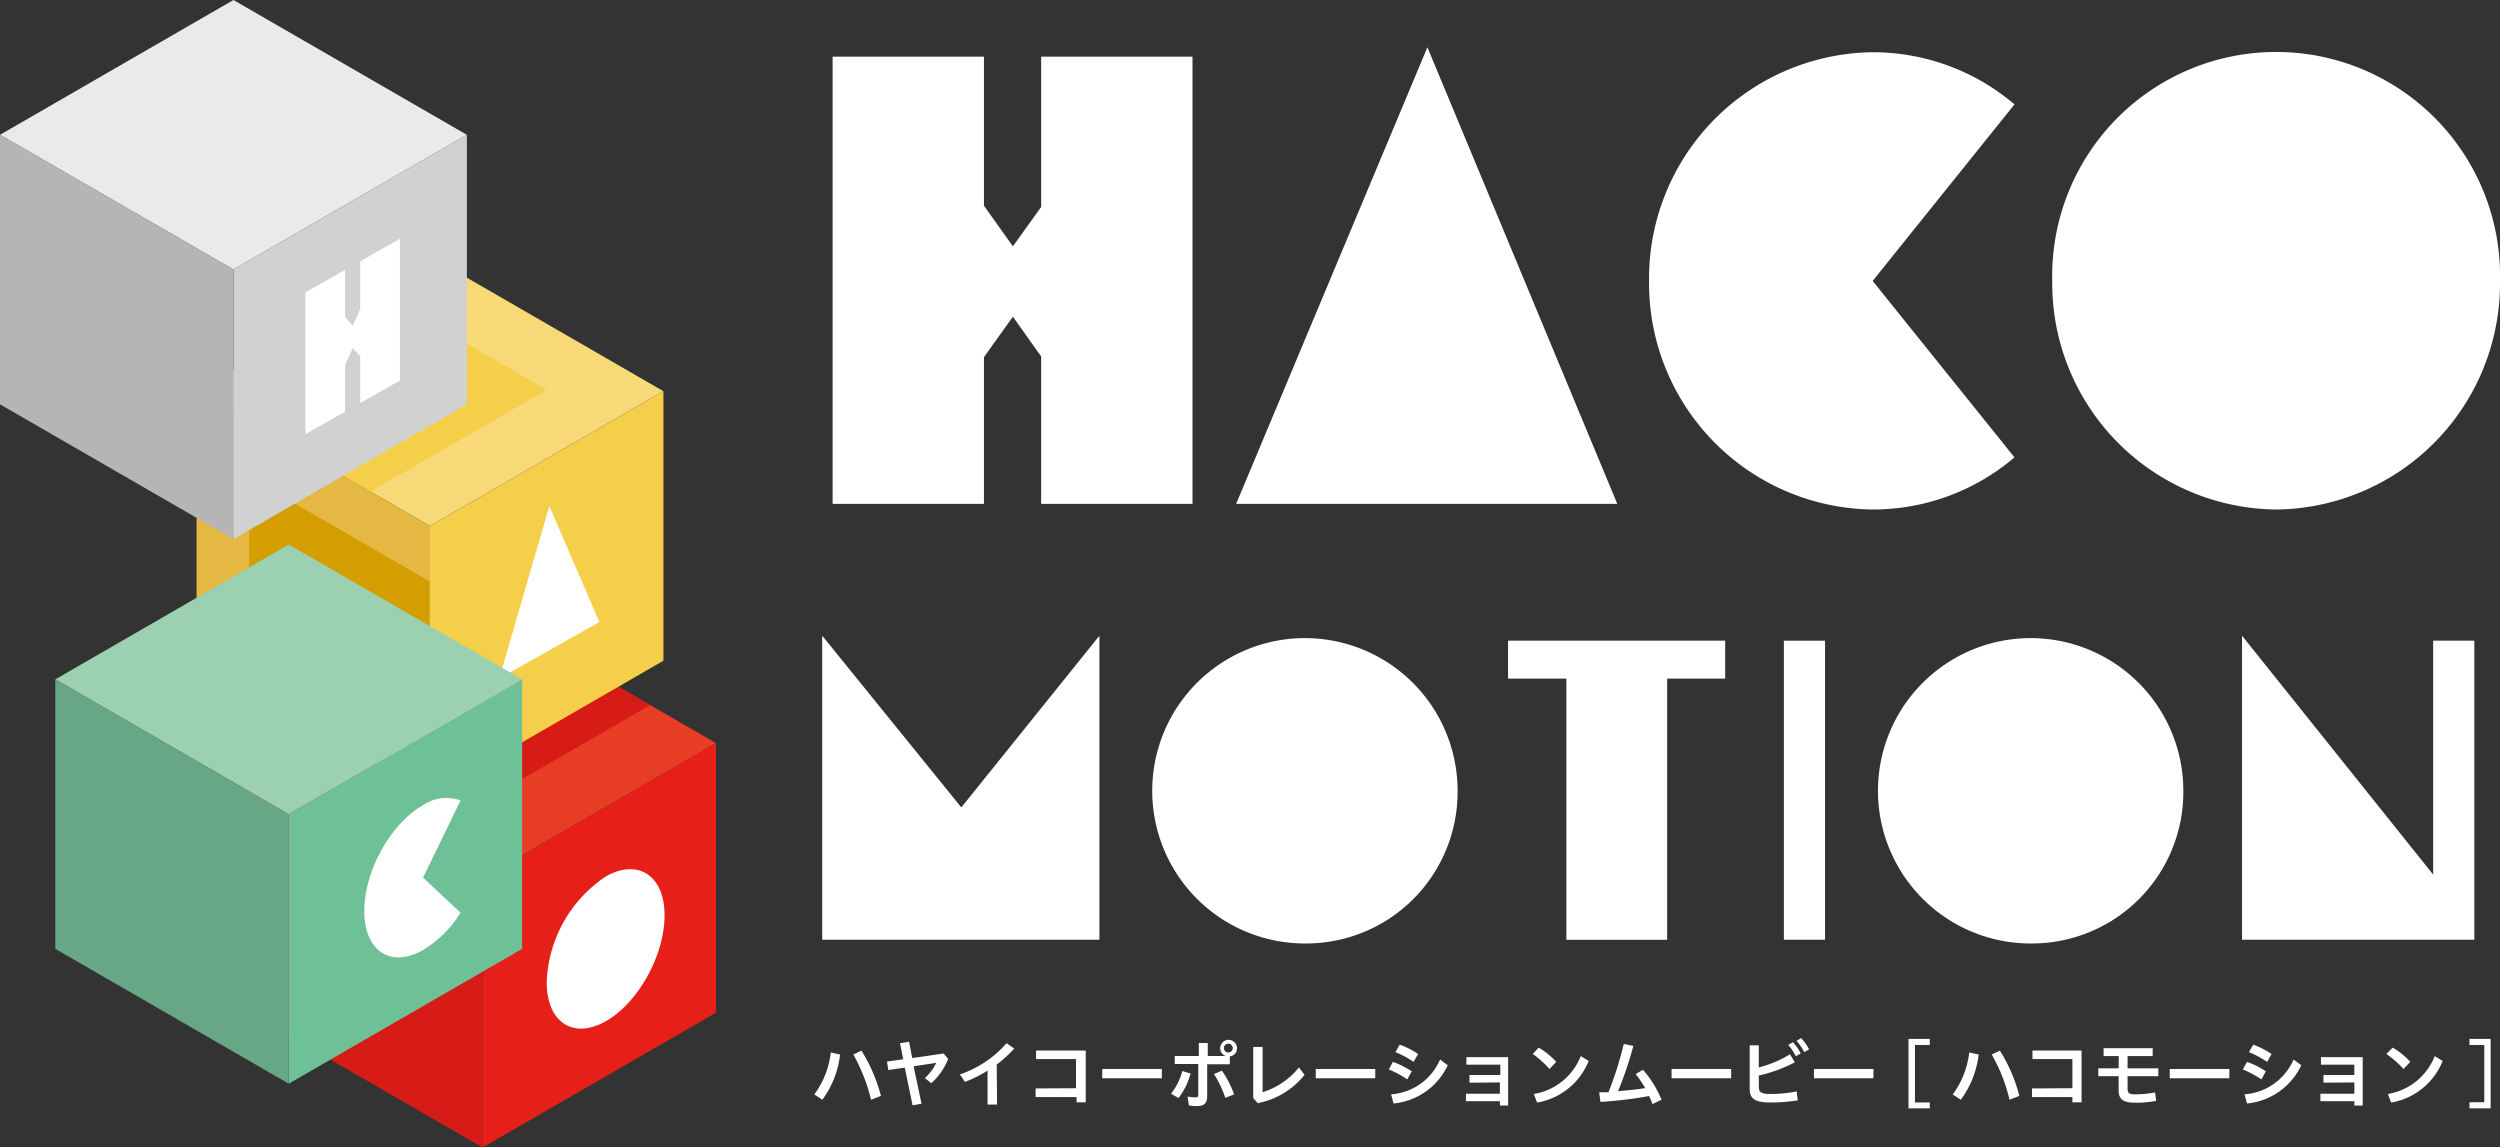 <svg id="レイヤー_1" data-name="レイヤー 1" xmlns="http://www.w3.org/2000/svg" viewBox="0 0 221.05 101.46"><rect x="0" y="0" width="221.05" height="101.46" fill="#333333" stroke="none"/><defs><style>.cls-1{fill:#fff;}.cls-2{fill:#e83d25;}.cls-3{fill:#d71b16;}.cls-4{fill:#e71f19;}.cls-5{fill:#f8d978;}.cls-6{fill:#f5cf4a;}.cls-7{fill:#e5b844;}.cls-8{fill:#d49e00;}.cls-9{fill:#9bd1b0;}.cls-10{fill:#6ec096;}.cls-11{fill:#67a785;}.cls-12{fill:#e9eaea;}.cls-13{fill:#d1d1d2;}.cls-14{fill:#b5b5b6;}</style></defs><path class="cls-1" d="M126.21,4.18,143,44.55h-33.7Z"/><path class="cls-1" d="M178.12,40.44a19.29,19.29,0,0,1-12.54,4.61,20,20,0,0,1-19.77-20.21A20,20,0,0,1,165.58,4.62a19.29,19.29,0,0,1,12.54,4.61L165.58,24.84Z"/><path class="cls-1" d="M201.28,45.05a20,20,0,0,1-19.82-20.21,19.8,19.8,0,1,1,39.59,0A20,20,0,0,1,201.28,45.05Z"/><path class="cls-1" d="M85,71.39,97.21,56.21V83.09H72.7V56.21Z"/><path class="cls-1" d="M115.66,83.42a13.5,13.5,0,1,1,13.22-13.51A13.39,13.39,0,0,1,115.66,83.42Z"/><path class="cls-1" d="M152.54,56.65V60h-5.13v23.1H138.5V60h-5.16V56.65Z"/><path class="cls-1" d="M161.37,83.09h-3.64V56.65h3.64Z"/><path class="cls-1" d="M179.83,83.42a13.5,13.5,0,1,1,13.22-13.51A13.39,13.39,0,0,1,179.83,83.42Z"/><path class="cls-1" d="M218.78,56.65V83.09H198.24V56.21l16.9,21.12V56.65Z"/><path class="cls-1" d="M72,96.77a7.71,7.71,0,0,0,1.46-3.71l.82.18a8.29,8.29,0,0,1-1.57,4Zm4.17-3.87a14.22,14.22,0,0,1,1.72,4l-.87.34a15.5,15.5,0,0,0-1.57-4Z"/><path class="cls-1" d="M81.48,97.59l-.79.14L80,94.4l-1.46.21-.11-.75,1.43-.2-.28-1.42.8-.13.28,1.44,2.77-.4.41.48a5.72,5.72,0,0,1-1.5,2.15l-.56-.46a4.38,4.38,0,0,0,1-1.34l-2,.3Z"/><path class="cls-1" d="M88.16,97.66h-.84v-3a10.42,10.42,0,0,1-2,1L84.87,95A9.51,9.51,0,0,0,89,92.24l.68.47a11.44,11.44,0,0,1-1.55,1.42Z"/><path class="cls-1" d="M95.14,96.22V93.64H91.61v-.75H96v4.58h-.81V97H91.57v-.76Z"/><path class="cls-1" d="M102.73,94.52v.82H97.46v-.82Z"/><path class="cls-1" d="M103.54,96.7a5.32,5.32,0,0,0,1-2l.73.22a6,6,0,0,1-1.07,2.17Zm.33-2.62v-.71H106V92.22h.79v1.15h1.57v0a.72.72,0,0,1-.47-.68.75.75,0,0,1,.74-.75.76.76,0,0,1,.75.75.73.73,0,0,1-.64.72v.69h-2v2.8c0,.67-.29.9-.91.9a4.25,4.25,0,0,1-.71-.06l-.11-.78a3.92,3.92,0,0,0,.7.07c.17,0,.24-.05.24-.22V94.08Zm4.17.59a8.64,8.64,0,0,1,1.08,2.1l-.78.3a9.42,9.42,0,0,0-1-2.1Zm.18-2a.38.38,0,0,0,.39.39.39.39,0,1,0,0-.78A.38.38,0,0,0,108.22,92.67Z"/><path class="cls-1" d="M111.64,92.57v4a6.57,6.57,0,0,0,3.21-2.19l.5.66a7,7,0,0,1-4.14,2.5l-.4-.45V92.57Z"/><path class="cls-1" d="M121.6,94.52v.82h-5.26v-.82Z"/><path class="cls-1" d="M123.16,93.89a7.47,7.47,0,0,1,1.67.84l-.4.71a9,9,0,0,0-1.63-.88ZM123,96.76a5.09,5.09,0,0,0,4.33-3.08l.68.51a5.91,5.91,0,0,1-4.79,3.38Zm.76-4.39a6.78,6.78,0,0,1,1.63.83l-.4.69a8.65,8.65,0,0,0-1.6-.86Z"/><path class="cls-1" d="M129.93,95.73v-.68h2.73v-.91h-3v-.67h3.69v4.28h-.73v-.38h-3v-.66h3v-1Z"/><path class="cls-1" d="M136.05,92.63a6.5,6.5,0,0,1,1.55,1.26l-.59.63a9.34,9.34,0,0,0-1.48-1.33Zm-.43,4.1a5.4,5.4,0,0,0,4.15-3.35l.7.43a6,6,0,0,1-4.56,3.68Z"/><path class="cls-1" d="M146.11,97.62c-.09-.24-.19-.48-.3-.71a35.09,35.09,0,0,1-4.3.52l-.11-.85.82,0a30.38,30.38,0,0,0,1.35-4.27l.85.17a32,32,0,0,1-1.35,4c.8-.07,1.6-.14,2.4-.27a10.29,10.29,0,0,0-.84-1.24l.64-.38a9.15,9.15,0,0,1,1.64,2.65Z"/><path class="cls-1" d="M153.07,94.52v.82H147.8v-.82Z"/><path class="cls-1" d="M155.52,96.15c0,.41.21.58,1,.58a11.68,11.68,0,0,0,2.34-.23l.1.79a14.46,14.46,0,0,1-2.44.19c-1.37,0-1.81-.35-1.81-1.2V92.43h.8v1.95a9.75,9.75,0,0,0,2.76-1.16l.43.71a13.07,13.07,0,0,1-3.19,1.17Zm3-4a4,4,0,0,1,.7,1l-.44.24a4.74,4.74,0,0,0-.66-1Zm.73-.36a4.15,4.15,0,0,1,.71,1l-.43.24a4.63,4.63,0,0,0-.68-1Z"/><path class="cls-1" d="M165.65,94.52v.82h-5.26v-.82Z"/><path class="cls-1" d="M168.75,98V91.86h1.88v.54h-1.31v5.08h1.31V98Z"/><path class="cls-1" d="M172.66,96.77a7.71,7.71,0,0,0,1.46-3.71l.83.18a8.3,8.3,0,0,1-1.58,4Zm4.17-3.87a13.94,13.94,0,0,1,1.72,4l-.87.34a14.82,14.82,0,0,0-1.57-4Z"/><path class="cls-1" d="M183.24,96.22V93.64h-3.53v-.75h4.34v4.58h-.81V97h-3.57v-.76Z"/><path class="cls-1" d="M187.34,93.38H186v-.7h4.34v.7h-2.22v1.08h2.72v.7h-2.72v1.09c0,.38.12.51.63.51a9,9,0,0,0,1.8-.17l.1.75a9.08,9.08,0,0,1-1.91.16c-1.05,0-1.41-.36-1.41-1.08V95.16h-1.8v-.7h1.8Z"/><path class="cls-1" d="M197.12,94.52v.82h-5.27v-.82Z"/><path class="cls-1" d="M198.68,93.89a7.47,7.47,0,0,1,1.67.84l-.4.71a9.07,9.07,0,0,0-1.64-.88Zm-.22,2.87a5.12,5.12,0,0,0,4.34-3.08l.68.51a5.93,5.93,0,0,1-4.8,3.38Zm.77-4.39a6.91,6.91,0,0,1,1.62.83l-.39.69a8.72,8.72,0,0,0-1.61-.86Z"/><path class="cls-1" d="M205.44,95.73v-.68h2.73v-.91h-2.95v-.67h3.69v4.28h-.74v-.38h-3v-.66h3v-1Z"/><path class="cls-1" d="M211.56,92.63a6.55,6.55,0,0,1,1.56,1.26l-.6.63A8.93,8.93,0,0,0,211,93.19Zm-.42,4.1a5.4,5.4,0,0,0,4.14-3.35l.7.43a6,6,0,0,1-4.56,3.68Z"/><path class="cls-1" d="M220.22,98h-1.87v-.54h1.31V92.4h-1.31v-.54h1.87Z"/><polygon class="cls-1" points="101.61 5.01 92.06 5.01 92.06 18.3 89.56 21.78 87 18.19 87 5.01 77.62 5.01 73.62 5.01 73.62 44.55 73.62 44.55 77.73 44.55 77.73 44.55 87 44.55 87 31.58 89.56 28 92.06 31.52 92.06 44.55 101.33 44.55 101.33 44.55 105.44 44.55 105.44 44.55 105.44 5.01 101.61 5.01"/><polygon class="cls-2" points="42.67 53.79 22.03 65.71 42.67 77.63 63.31 65.71 42.67 53.79"/><polygon class="cls-3" points="57.48 62.35 57.48 62.35 36.84 50.43 36.84 74.27 57.48 62.35"/><polygon class="cls-4" points="42.67 77.63 42.67 77.63 42.67 101.46 63.31 89.54 63.31 65.71 42.67 77.63"/><polygon class="cls-3" points="22.03 65.71 22.03 89.54 42.67 101.46 42.67 77.63 42.67 77.63 22.03 65.71"/><polygon class="cls-5" points="38.02 22.67 17.38 34.59 38.02 46.51 58.66 34.59 38.02 22.67"/><polygon class="cls-6" points="17.38 34.59 32.76 43.47 48.34 34.47 32.96 25.59 17.38 34.59"/><polygon class="cls-6" points="38.02 46.51 38.02 46.51 38.02 70.34 58.66 58.42 58.66 34.59 38.02 46.51"/><path class="cls-1" d="M48.57,44.75,53,55l-8.86,5Z"/><polygon class="cls-7" points="38.02 46.51 17.38 34.59 17.38 58.42 38.02 70.34 38.02 46.51 38.02 46.51 38.02 46.51"/><polygon class="cls-8" points="37.98 63.5 37.98 51.4 22.03 42.19 22.03 63.5 37.98 63.5"/><polygon class="cls-9" points="25.53 48.15 4.89 60.07 25.53 71.99 46.17 60.07 25.53 48.15"/><polygon class="cls-10" points="25.53 71.99 25.53 71.99 25.53 95.82 46.17 83.9 46.17 60.07 25.53 71.99"/><polygon class="cls-11" points="25.53 71.99 4.89 60.07 4.89 83.9 25.53 95.82 25.53 71.99 25.53 71.99 25.53 71.99"/><polygon class="cls-12" points="20.64 0 0 11.92 20.64 23.83 41.28 11.92 20.64 0"/><polygon class="cls-13" points="20.64 23.83 20.64 23.83 20.64 47.67 41.28 35.75 41.28 11.92 20.64 23.83"/><polygon class="cls-14" points="20.64 23.83 0 11.92 0 35.75 20.64 47.67 20.64 23.83 20.64 23.83 20.64 23.83"/><path class="cls-1" d="M40.72,80.7A9.85,9.85,0,0,1,37.41,84c-2.87,1.64-5.2.09-5.2-3.45s2.33-7.73,5.2-9.36a3.64,3.64,0,0,1,3.31-.41l-3.31,6.82Z"/><path class="cls-1" d="M53.56,90.3c-2.88,1.63-5.22.09-5.22-3.45a11.75,11.75,0,0,1,5.22-9.35c2.86-1.62,5.2-.09,5.2,3.44S56.42,88.68,53.56,90.3Z"/><polygon class="cls-1" points="34.36 21.68 31.85 23.11 31.85 27.32 31.19 28.8 30.51 28.04 30.51 23.86 28.05 25.26 27 25.86 27 38.39 27 38.39 28.08 37.78 28.08 37.78 30.51 36.4 30.51 32.28 31.19 30.77 31.85 31.51 31.85 35.64 34.28 34.26 34.28 34.26 35.36 33.64 35.36 33.64 35.36 21.11 34.36 21.68"/></svg>